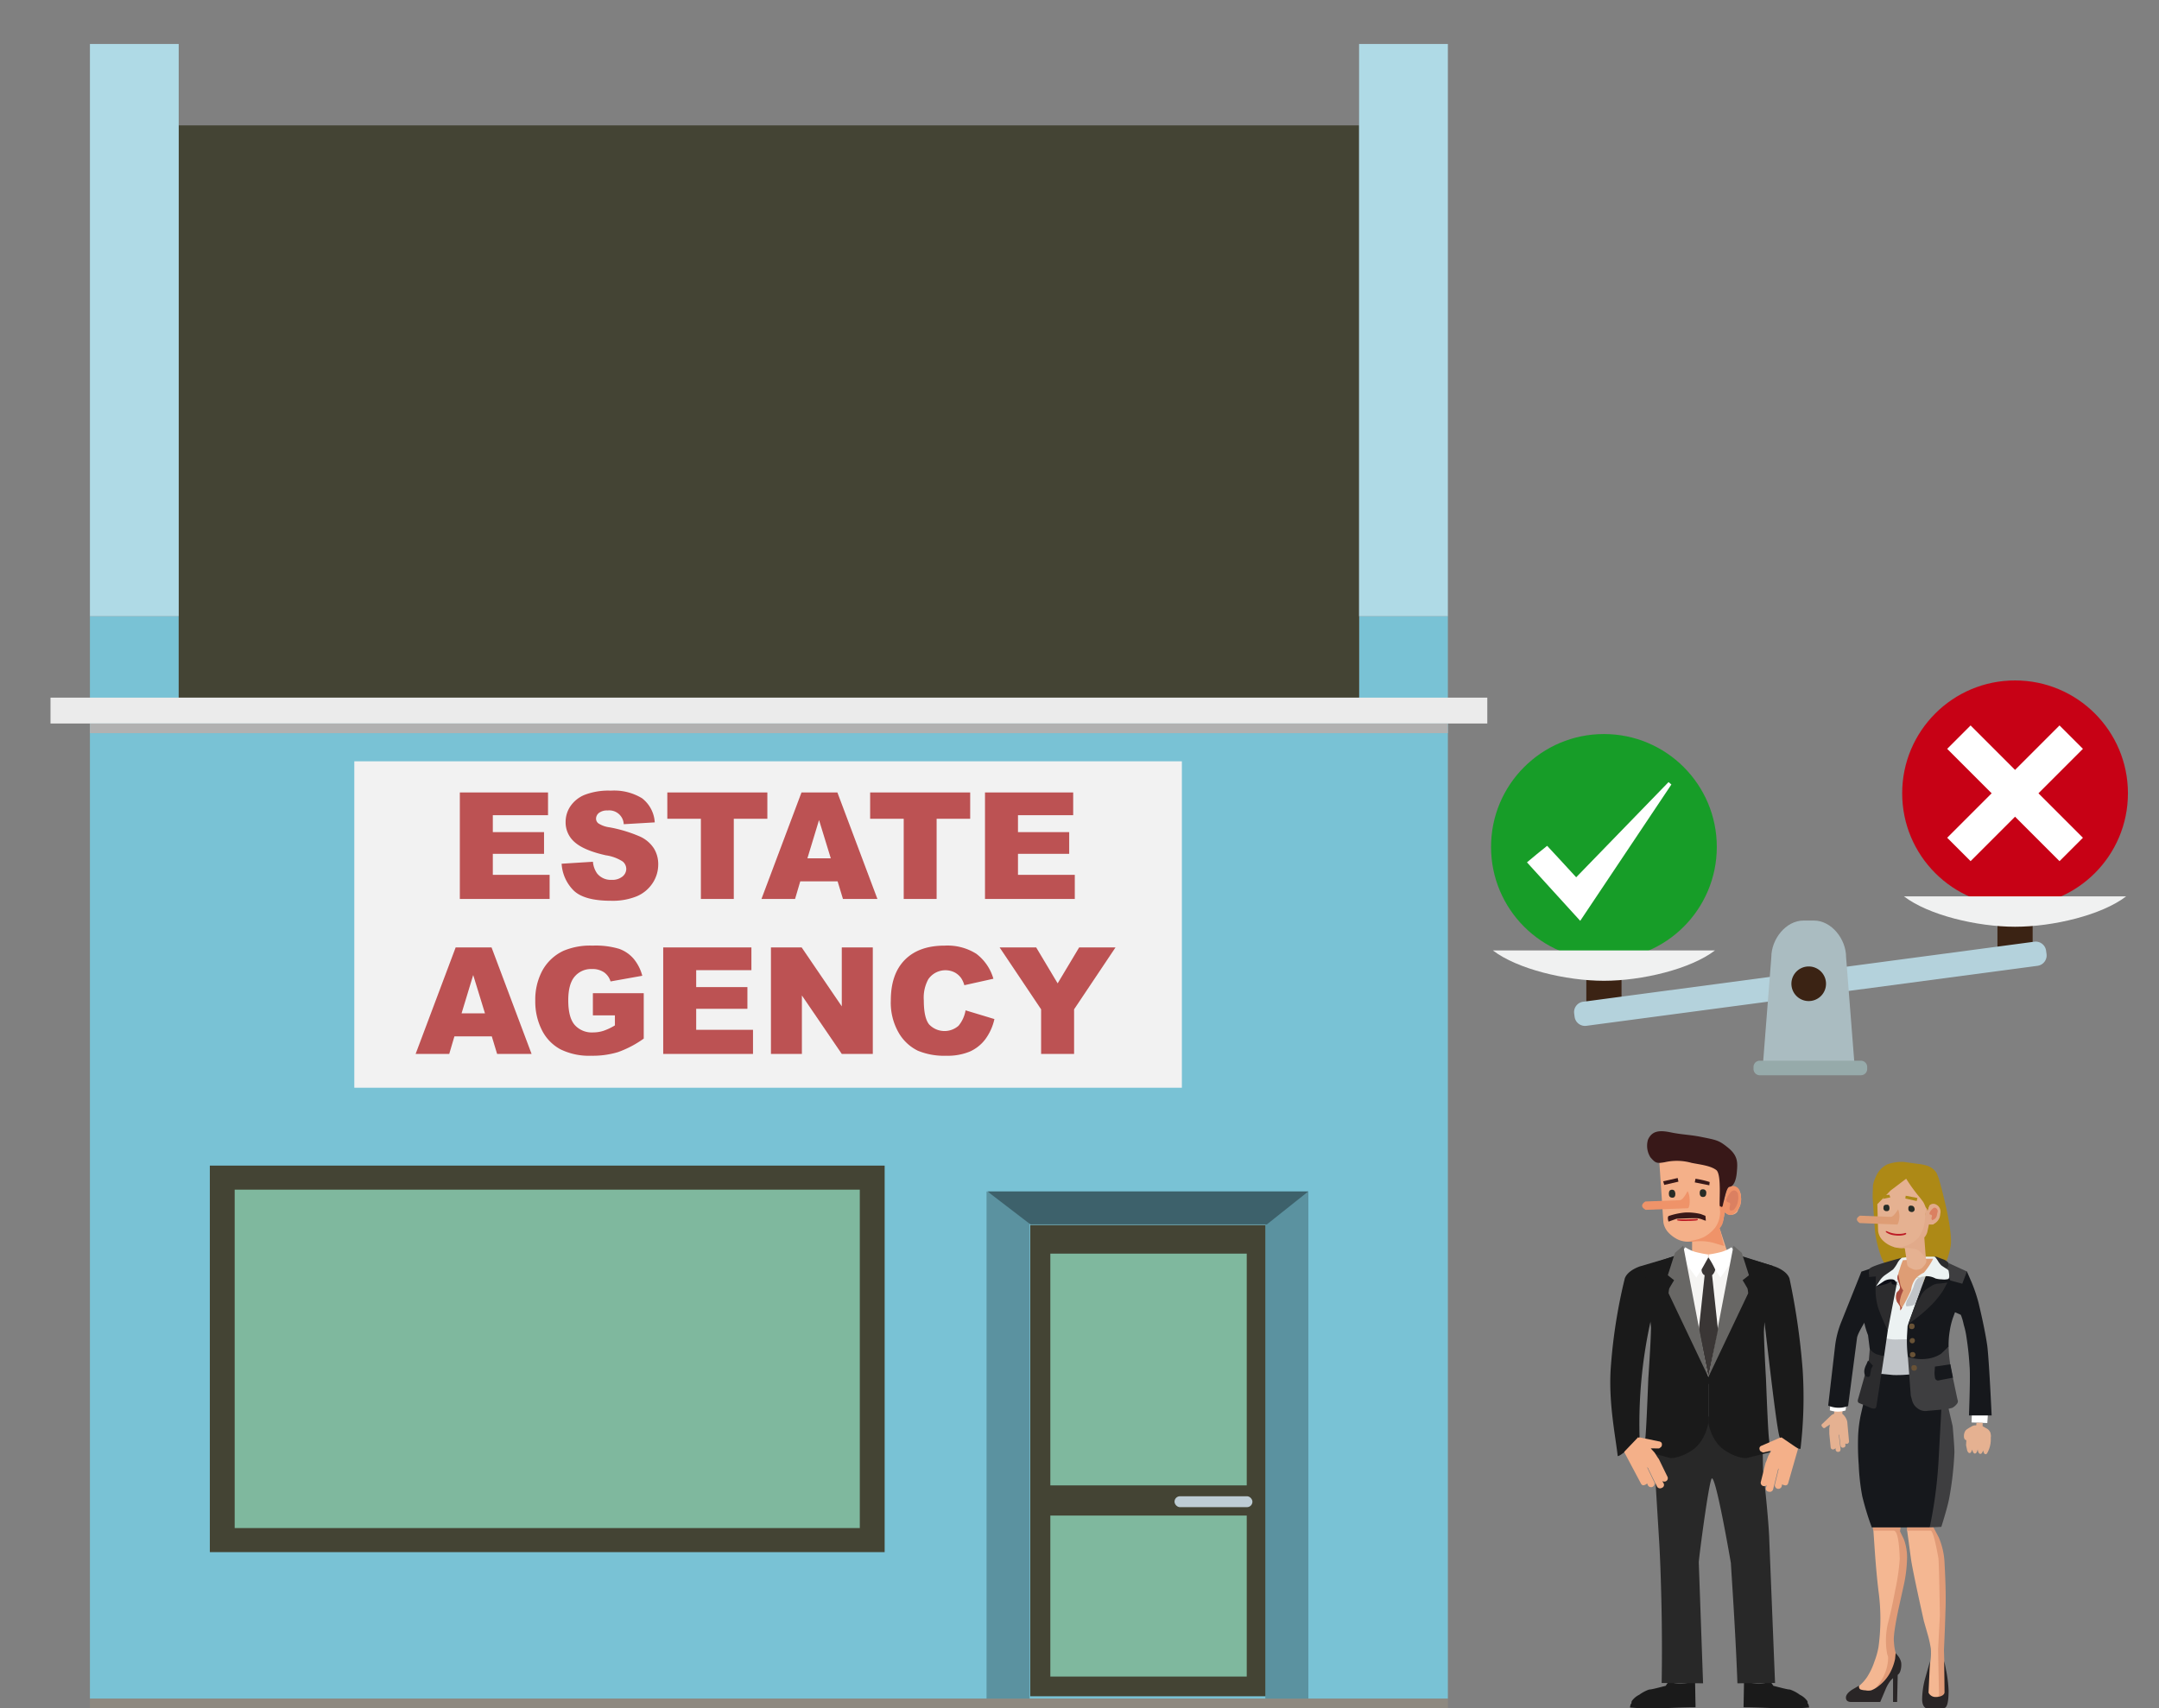 <svg xmlns="http://www.w3.org/2000/svg" xmlns:xlink="http://www.w3.org/1999/xlink" width="441.853" height="349.666" viewBox="0 0 441.853 349.666">
  <rect x="0" y="0" width="441.853" height="349.666" fill="#808080" stroke="none"/>
  <defs>
    <style>
      .a {
        fill: #ad8916;
      }

      .b {
        fill: #e5b191;
      }

      .c {
        fill: #fff;
      }

      .d {
        fill: #16181c;
      }

      .e {
        fill: #ecf2f2;
      }

      .f {
        fill: #c0c4c8;
      }

      .g {
        fill: #2c2c2e;
      }

      .h {
        fill: #3e3e40;
      }

      .i {
        fill: #0d0e16;
      }

      .j {
        fill: #de9d75;
      }

      .k {
        fill: #a74b3f;
      }

      .l {
        fill: #685236;
      }

      .m {
        fill: #f4b792;
      }

      .n {
        fill: #e19b77;
      }

      .o {
        fill: #292526;
      }

      .p {
        fill: #e1aa8a;
      }

      .q {
        fill: #db8061;
      }

      .r {
        fill: #272c26;
      }

      .s {
        fill: #bd1b25;
      }

      .t {
        fill: #535353;
      }

      .u {
        fill: #1a1a1a;
      }

      .v {
        fill: #282828;
      }

      .w {
        fill: #f4b089;
      }

      .x {
        fill: url(#a);
      }

      .y {
        fill: #ef9369;
      }

      .z {
        fill: #381818;
      }

      .aa {
        fill: #f5f4f2;
      }

      .ab {
        fill: #686765;
      }

      .ac {
        fill: #3a3635;
      }

      .ad {
        fill: #79c2d5;
      }

      .ad, .ae, .af, .al, .an {
        fill-rule: evenodd;
      }

      .ae, .ag {
        fill: #444434;
      }

      .af {
        fill: #afdae6;
      }

      .ah {
        fill: #7fb89e;
      }

      .ai {
        fill: #bdccd4;
      }

      .aj {
        fill: #5b92a0;
      }

      .ak {
        fill: #3d616b;
      }

      .al {
        fill: #ebebeb;
      }

      .am {
        fill: #b1b1b1;
      }

      .an {
        fill: #8e8980;
      }

      .ao {
        fill: #f2f2f2;
      }

      .ap {
        fill: #bc5253;
      }

      .aq {
        fill: #c70115;
      }

      .ar {
        fill: #179d28;
      }

      .as {
        fill: #3b2314;
      }

      .at {
        fill: #f0f1f1;
      }

      .au {
        fill: #b4d2dc;
      }

      .av {
        fill: #aabcc1;
      }

      .aw {
        fill: #96aaaa;
      }
    </style>
    <radialGradient id="a" cx="-1193.92" cy="241.722" r="0.002" gradientTransform="matrix(-0.882, 0, 0, 1, -697.049, 0)" gradientUnits="userSpaceOnUse">
      <stop offset="0" stop-color="#8a5e3c"/>
      <stop offset="1" stop-color="#754d29"/>
    </radialGradient>
  </defs>
  <title>estate-agents-070222</title>
  <g>
    <g>
      <g>
        <path class="a" d="M386.24,238.33a8.616,8.616,0,0,1,3.372-.506l2.859.395a9.312,9.312,0,0,1,2.015.407,3.726,3.726,0,0,1,1.867,1.488l.431,1.096s3.043,10.451,2.415,13.929c-2.054,11.364-11.804,7.445-14.065,2.461a23.027,23.027,0,0,1-1.442-5.961l-.448-6.601.07-2.386a6.64,6.64,0,0,1,.562-1.735A4.852,4.852,0,0,1,386.24,238.33Z"/>
        <path class="b" d="M374.659,296.236a.469.469,0,0,0,.572.428.65.65,0,0,0,.416-.269l.027.307a.477.477,0,0,0,.535.469q.502-.033.469-.594l-.344-2.732-.013-.06.068-.22.294,2.325a.431.431,0,0,0,.535.411.464.464,0,0,0,.367-.17.4.4,0,0,0,.073-.401l.008-.265.258.072a.503.503,0,0,0,.489-.54l-.362-4.011a2.972,2.972,0,0,0-1.033-1.629l.319-2.236-1.811-.418-.163,2.674a1.666,1.666,0,0,0-.632.35l-1.724,1.652q-.433.306-.032.697.305.446.704.026l.819-.526-.124.772.006,1.148Z"/>
        <path class="c" d="M377.832,287.757l-3.239-.337-.107,1.24a5.089,5.089,0,0,0,3.219.024Z"/>
        <path class="d" d="M385.582,258.727l-4.633,1.55L376.769,270.73a19.13,19.13,0,0,0-1.22,4.88L374.15,287.699a5.489,5.489,0,0,0,4.074.092l1.822-13.908c.159-1.596,4.78-8.124,4.78-8.124Z"/>
        <path class="c" d="M403.498,291.147l3.215.119.119-1.726-3.274-.179Z"/>
        <path class="e" d="M392.306,267.573q.298-1.548.655-3.155.774-3.155,1.131-3.215l-6.072,1.191.06.119-3.453,11.847,7.918-.179Z"/>
        <path class="f" d="M391.532,281.205l.595-7.263a31.67,31.67,0,0,1-3.929.238,8.408,8.408,0,0,1-2.143-.238l-.595-.298-.953,7.56,2.738.774Z"/>
        <path class="d" d="M394.092,261.203l-3.691,10.18-.119,1.964a26.432,26.432,0,0,0,.179,4.405l.893,1.012,3.274.119,2.917-.893,1.25-2.381a16.937,16.937,0,0,1,.238-3.215,15.415,15.415,0,0,1,.655-2.679l.417-1.131,1.191.536a11.274,11.274,0,0,1,.595,2.024,16.997,16.997,0,0,1,.595,2.798q.417,2.679.595,5.655.179,1.786-.119,10.12h4.643q-.536-11.192-.893-14.228-.476-3.334-1.786-8.811a31.187,31.187,0,0,0-1.429-4.227l-.953-2.203-1.964.595-4.881-.536Z"/>
        <path class="d" d="M386.353,272.276,384.15,261.084l.06-1.369-1.667,1.369-.536,3.989-.357,1.071a10.579,10.579,0,0,0-.417,2.143,15.366,15.366,0,0,0,1.072,5.001l.357,2.857.774,1.548,2.143-.059Z"/>
        <path class="d" d="M383.912,282.098l-2.619,5.417-.476,2.084a27.208,27.208,0,0,0-.536,4.167,54.744,54.744,0,0,0,.119,6.072,44.127,44.127,0,0,0,.714,6.37,56.73,56.73,0,0,0,1.964,6.429h11.847l1.488-2.203,1.369-22.622-3.989-1.191-3.036-5.298a26.472,26.472,0,0,1-3.274.119l-2.441-.238Z"/>
        <path class="f" d="M390.222,267.394l.893-.119a1.9,1.9,0,0,0,.834-.357l2.143-5.715a6.371,6.371,0,0,0-1.369.357q-.714.298-1.131,1.905a30.328,30.328,0,0,1-1.369,2.798l-.119.476Q389.984,267.275,390.222,267.394Z"/>
        <path class="f" d="M388.734,263.286l-.655-.774-.119.417.357.06Z"/>
        <path class="g" d="M394.211,263.882a4.291,4.291,0,0,0-1.25,1.667,10.666,10.666,0,0,0-.714,1.31l1.369-4.346-3.096,8.513a33.468,33.468,0,0,0,4.405-3.572,18.991,18.991,0,0,0,2.798-3.393l.834-1.548a18.151,18.151,0,0,1-2.203.238,3.603,3.603,0,0,0-1.012.417Q394.985,263.405,394.211,263.882Z"/>
        <path class="g" d="M399.092,259.953l-.298-1.429a2.523,2.523,0,0,0-1.131-.774l-.953-.357a1.612,1.612,0,0,0-.833-.179q-.238,0,.06.833.119.357.298.774l1.548,1.131Z"/>
        <path class="g" d="M389.21,257.452q-1.607.417-3.215.893-3.215.953-3.393,1.369a2.32,2.32,0,0,0-.06,1.369l-.06.298,1.429-.119-.059,2.262a13.136,13.136,0,0,0,.476,3.989,34.202,34.202,0,0,0,2.024,4.763Z"/>
        <path class="h" d="M394.389,278.11a8.413,8.413,0,0,1-2.619-.06l-1.31-.298.595,7.918.298,1.072a2.831,2.831,0,0,0,1.131,1.548,2.56,2.56,0,0,0,2.024.476l2.798-.238-.595,10.894a91.533,91.533,0,0,1-1.786,13.216l2.381-.119q1.25-3.989,1.607-5.834a67.2,67.2,0,0,0,1.071-9.406q0-1.25-.357-5.358l-.833-3.572.714-.179a2.698,2.698,0,0,0,.893-.714.974.974,0,0,0,.298-.714l-.119-.417-1.31-6.191a32.145,32.145,0,0,1-.417-3.274l-.06-1.25-1.548,1.488A6.681,6.681,0,0,1,394.389,278.11Z"/>
        <path class="i" d="M387.96,262.929l.179-1.012-1.548-.833-2.619,2.262,1.607-.417a4.003,4.003,0,0,0,1.488-.655l.119.536A1.406,1.406,0,0,0,387.96,262.929Z"/>
        <path class="h" d="M399.152,262.096l2.441.655.953-2.5-3.75-1.726q.06.655-.119.774l-.536.476Z"/>
        <path class="e" d="M388.258,258.643a6.884,6.884,0,0,1-.833,1.191q-.06.059-1.607,1.131a4.291,4.291,0,0,0-1.25,1.369q-.357.536-.595.953l1.607-1.071a2.787,2.787,0,0,1,1.726-.357.896.896,0,0,1,.714.536l6.072-1.191a3.965,3.965,0,0,1,2.024.476,5.246,5.246,0,0,0,1.31.179,3.333,3.333,0,0,0,1.25-.06q.417-.119.119-1.667,0-.179-.595-.536-.655-.417-.893-.595a4.448,4.448,0,0,1-.714-.953q-.536-.833-.714-.833h-1.667a28.207,28.207,0,0,0-5.001.238A3.358,3.358,0,0,0,388.258,258.643Z"/>
        <path class="j" d="M393.675,257.631l-.06-2.084H390.52l.179.179v2.143l-1.25.06a10.898,10.898,0,0,0-.655,1.845,5.496,5.496,0,0,0-.417,2.143q.06.179.298.834a1.266,1.266,0,0,1,.179.774,2.453,2.453,0,0,1-.714,1.191,2.216,2.216,0,0,0,.119,1.786q.298.476.655,1.012v.714a32.686,32.686,0,0,0,2.203-4.167,4.853,4.853,0,0,1,.953-2.381,5.434,5.434,0,0,1,1.667-1.191,14.356,14.356,0,0,0,1.905-2.857Z"/>
        <path class="k" d="M389.151,264.953l.357-.833a3.328,3.328,0,0,1-.595-1.191l-.417-2.143-.119.298a1.488,1.488,0,0,0,0,.833,7.165,7.165,0,0,1,.476,1.607.901.901,0,0,1-.357.714q-.357.298-.357.476a2.855,2.855,0,0,0,.119,1.786,4.664,4.664,0,0,1,.655,1.012v.714l.357-.536a1.671,1.671,0,0,1-.476-1.369A10.102,10.102,0,0,1,389.151,264.953Z"/>
        <path class="g" d="M382.662,276.145l-.179,2.143q0,.298-2.203,8.037-.238.714.298.893l2.441,1.012q.953.298,1.012-.476l1.548-10.12-1.607-.476a3.482,3.482,0,0,1-.893-.595Z"/>
        <path class="d" d="M382.96,280.134l.357-.595-1.012-1.072-.357.833a3.606,3.606,0,0,0-.417,1.31q0,1.072.595,1.191.476.119.595-.298Z"/>
        <path class="d" d="M396.89,282.515l2.798-.536-.536-2.738-3.155.476-.06.834a4.696,4.696,0,0,0,.06,1.369A.643.643,0,0,0,396.89,282.515Z"/>
        <path class="l" d="M391.234,270.906a.474.474,0,0,0-.536.536q0,.595.536.595a.526.526,0,0,0,.595-.595Q391.83,270.906,391.234,270.906Z"/>
        <path class="l" d="M391.353,273.883a.536.536,0,1,0,.536.536A.474.474,0,0,0,391.353,273.883Z"/>
        <path class="l" d="M391.472,276.74q-.595,0-.595.536t.595.536a.536.536,0,0,0,0-1.072Z"/>
        <path class="l" d="M391.711,279.419a.473.473,0,0,0-.536.536q0,.595.536.595a.526.526,0,0,0,.595-.595Q392.306,279.419,391.711,279.419Z"/>
        <path class="m" d="M383.376,312.875l.298,4.346q.357,5.06.774,8.453a42.382,42.382,0,0,1,0,11.43,16.222,16.222,0,0,1-.833,2.977,13.935,13.935,0,0,1-1.488,3.155,8.505,8.505,0,0,1-2.381,2.381,17.368,17.368,0,0,0,2.084,1.845l2.917-1.845,1.726-3.036.476-2.143-.06-6.31,1.667-7.798,1.131-8.215-1.488-5.239Z"/>
        <path class="n" d="M389.627,315.019q-.714-1.429-.774-1.607l.119-.774h-5.715l.119.655h4.167q1.071,0,1.25,5.774a44.045,44.045,0,0,1-.893,6.251q-.834,4.405-1.488,6.787a15.283,15.283,0,0,0-.179,6.489l.179.536a8.471,8.471,0,0,1-.298,2.322,9.336,9.336,0,0,1-2.738,4.465l1.488.298,2.143-3.274,1.072-2.977-.119-1.607a11.456,11.456,0,0,1-.357-2.322q-.179-1.429.953-6.787.714-3.215,1.071-4.822a28.43,28.43,0,0,0,.655-5.179A10.641,10.641,0,0,0,389.627,315.019Z"/>
        <path class="m" d="M390.282,313.054l.833,6.191q.417,2.679,2.619,12.561.119.417.714,2.5a23.535,23.535,0,0,1,.714,3.155,12.949,12.949,0,0,1-.417,4.227l-.536,5.298,1.429,1.012,1.786-.119V324.067l-.536-7.501-1.429-3.512Z"/>
        <path class="n" d="M390.282,312.637v.655h4.822q.595,0,1.607,5.655.119,1.012.298,11.608l-.357,6.905q0,.893.179,9.406-.06.536-1.072.595l2.084.298.238-1.845-.238-8.156q.238-5.239.298-7.858.178-3.572-.179-10.001a14.824,14.824,0,0,0-1.191-5.239l-1.071-2.024Z"/>
        <path class="o" d="M381.769,345.975a3.276,3.276,0,0,1-1.012-.179.598.598,0,0,1-.298-.476v-.298l-1.429.833q-1.25.833-1.25,1.607,0,.833.953.893h6.072l1.131-2.679a7.617,7.617,0,0,1,1.012-1.726l.476-.476v4.882h.833l.119-5.536a1.544,1.544,0,0,0,.536-.774,4.061,4.061,0,0,0,.179-1.726,3.069,3.069,0,0,0-.595-1.31l-.536-.655-.119,1.191a10.382,10.382,0,0,1-1.071,2.917,8.339,8.339,0,0,1-2.203,2.56,5.456,5.456,0,0,1-1.607.952A2.889,2.889,0,0,1,381.769,345.975Z"/>
        <path class="o" d="M393.913,343.832a17.39,17.39,0,0,0-.536,3.929q0,1.488.833,1.905l3.631-.06q.953,0,.953-3.572a27.418,27.418,0,0,0-.417-3.691l-.476-2.381.06,6.429q0,.357-.476.655a2.663,2.663,0,0,1-1.31.298,1.577,1.577,0,0,1-1.488-.893l.298-6.429Z"/>
        <path class="b" d="M407.427,294.838v-.595a1.488,1.488,0,0,0,0-.595l-.06-.357a1.731,1.731,0,0,0-.655-.834l-.953-.536v-.714h-1.25l-.06.536h-.357a1.834,1.834,0,0,0-.714.298,6.348,6.348,0,0,0-.953.595l-.119.119a1.724,1.724,0,0,0-.357.893q-.119,1.012.476,1.131l-.06,1.012.238,1.131.06.119q.179.357.357.357.357.119.595-.714.179.774.536.834.417,0,.595-.893.119.953.536.953.298.06.595-.714.119.774.476.774.238.06.476-.476A5.641,5.641,0,0,0,407.427,294.838Z"/>
        <path class="b" d="M394.237,258.015l-.017.121q.071.379-.581,1.088a1.538,1.538,0,0,1-1.134.643,1.728,1.728,0,0,1-1.319-.243q-.759-.289-.874-.797l.008-.06-.48-3.202-.136-.115,3.59-1.744Z"/>
        <path class="b" d="M390.109,241.26a34.108,34.108,0,0,0,2.83,3.887l.657.868a6.576,6.576,0,0,1,.449.968,1.484,1.484,0,0,1,.114,1.052,1.842,1.842,0,0,0,.041,1.106q-.054-.074.151-.627l.375-1.308a1.159,1.159,0,0,1,.804-.666,1.404,1.404,0,0,1,.927.322,1.546,1.546,0,0,1,.486,1.168l.04.653-.215.618-.397.528-.009.064-.072.055-.009.064-.668.62-.644-.024a1.246,1.246,0,0,0-.67.167,6.818,6.818,0,0,1-.931,2.526l.037.199-3.7,1.949a5.5,5.5,0,0,1-4.607-1.801,3.364,3.364,0,0,1-.734-1.72l-.153-5.459,2.717-2.797Z"/>
        <path class="p" d="M394.851,246.77a1.098,1.098,0,0,1,1.269-.278,1.648,1.648,0,0,1,.952,2.009,2.261,2.261,0,0,1-1.242,1.965,1.302,1.302,0,0,1-1.052.114l-.355,1.634a2.84,2.84,0,0,1-.602,1.082l.314,4.252-.715-.876a5.097,5.097,0,0,0-1.102-.929,10.732,10.732,0,0,0-3.194-.312,6.468,6.468,0,0,1-1.961-.335,4.515,4.515,0,0,0,2.123.099,8.006,8.006,0,0,0,1.422-.451,6.529,6.529,0,0,0,1.952-1.478,7.051,7.051,0,0,0,1.28-3.643l.215-2.495q-.009.063.21.353l.138.407Z"/>
        <path class="q" d="M395.896,247.173a.791.791,0,0,1,.591.405l.092.272-.195.944a1.156,1.156,0,0,1-.631.819l-.208.101c-.096.073-.139.067-.127-.018q-.11-.144-.101-.208l-.055-.072.142-.562q-.101-.208-.228-.226l-.064-.009q-.254-.035-.228-.226l.026-.191a2.599,2.599,0,0,1,.776-.929Z"/>
        <path class="r" d="M391.175,248.075q-.635-.088-.62-.668-.03-.716.605-.629.581.015.683.677a.57.57,0,0,1-.668.62Z"/>
        <path class="r" d="M386.086,247.89a.57.57,0,0,1-.62-.668.724.724,0,0,1,.134-.5.616.616,0,0,1,.471-.13q.598-.112.62.668a.769.769,0,0,1-.134.5A.615.615,0,0,1,386.086,247.89Z"/>
        <path class="a" d="M392.262,245.829l-2.324-.515.079-.572,2.397.46Z"/>
        <path class="a" d="M385.33,245.391l.495-.773.852-.076.184.543Z"/>
        <path class="s" d="M390.099,252.437c.053.157.001.182-.301.318a4.942,4.942,0,0,1-1.615.141c-.737-.084-.111.027-.502-.055a3.528,3.528,0,0,1-1.649-.61c-.185-.224-.126-.288.14-.217a5.529,5.529,0,0,0,3.527.427C389.951,252.332,390.071,252.357,390.099,252.437Z"/>
      </g>
      <path class="j" d="M380.606,250.338l7.731.304a3.826,3.826,0,0,0,.122-3.102s-.911,1.552-1.502,1.529l-6.292-.248Q379.412,249.532,380.606,250.338Z"/>
    </g>
    <g>
      <path class="t" d="M356.983,341.114l.295,3.783,4.374-.059.355-3.665Z"/>
      <path class="u" d="M356.844,348.65c.035-1.604.051-3.178.09-4.765.273.116.727.324.973.419a6.125,6.125,0,0,0,2.545.329,4.625,4.625,0,0,0,1.792-.531,10.189,10.189,0,0,1,.691.955c.986.239,2.015.534,2.994.719.195.037.292.018.454.058a7.456,7.456,0,0,1,1.956,1.046,4.001,4.001,0,0,1,1.532,1.288c.142.246-.018.406.164.588.026.026.026-.009.03,0a2.482,2.482,0,0,1,.176.74c-4.529.406-8.862-.032-13.412-.038.005-.179.009-.666.01-.777S356.844,348.651,356.844,348.65Z"/>
      <path class="t" d="M346.852,341.114l-.295,3.783-4.374-.059-.355-3.665Z"/>
      <path class="u" d="M346.991,348.65c-.035-1.604-.051-3.178-.09-4.765-.273.116-.727.324-.974.419a6.124,6.124,0,0,1-2.545.329,4.624,4.624,0,0,1-1.792-.531,10.171,10.171,0,0,0-.691.955c-.986.239-2.015.534-2.994.719-.195.037-.292.018-.454.058a7.456,7.456,0,0,0-1.956,1.046,4.001,4.001,0,0,0-1.532,1.288c-.142.246.018.406-.164.588-.026.026-.026-.009-.03,0a2.476,2.476,0,0,0-.176.74c4.529.406,8.862-.032,13.412-.038-.005-.179-.009-.666-.01-.777S346.991,348.651,346.991,348.65Z"/>
      <path class="v" d="M338.033,290.596l1.56,25.463c.197,3.428.707,15.398.475,28.421l8.476.059-.879-24.759c.039-1.064,2.139-17.143,2.69-17.182.906-.118,3.883,17.34,3.883,17.34.079,1.655.95,13.973,1.339,24.601l7.699-.059-1.171-29.016c-.039-1.931-.39-6.763-1.296-14.683l-.169-11.383c-2.877.867-9.111.355-12.5.591a15.673,15.673,0,0,1-5.852-.591Z"/>
      <g>
        <g>
          <path class="u" d="M332.522,261.672c.618-1.742,3.214-2.503,3.214-2.503l13.765-4.063,13.514,4.063s2.595.761,3.214,2.503a141.932,141.932,0,0,1,2.695,18.683,88.984,88.984,0,0,1-.435,16.13c-.063.533-3.832-1.903-4.211-2.219-.612-.509-3.084-23.497-3.172-23.567-.379-.304.303,11.331.308,11.453.23,5.827.452,10.983.627,12.402.195,1.585.129,2.862-1.468,2.862l-1.412.339-9.785-14.949-9.785,14.949-1.412-.339c-1.597,0-1.663-1.277-1.468-2.862.174-1.419.396-6.575.627-12.402.005-.122.832-11.971.453-11.668a97.104,97.104,0,0,0-2.242,23.722c.019.557-4.413,4.306-4.476,3.773-.528-4.466-1.819-10.651-1.455-17.506A109.456,109.456,0,0,1,332.522,261.672Z"/>
          <path class="w" d="M346.3,257.444l-.754-.683c4.266,4.296,7.385.522,8.132,0h0l-1.645-5.035L346.3,254.122Z"/>
          <path class="x" d="M356.171,241.719h0C356.173,241.731,356.172,241.724,356.171,241.719Z"/>
        </g>
        <path class="w" d="M341.938,237.152c1.834.397,3.368-.257,4.062-.257,1.289.099,3.025,2.176,5.801,1.779l.745,3.231v1.339c.595.545-.076,2.298.222,2.942l.595-2.38v-.074a1.38,1.38,0,0,1,2.231-.446,2.122,2.122,0,0,1,.669,1.264l.074.818a4.441,4.441,0,0,1-.223,1.413l-.446.967v.074l-.074.074v.074a1.577,1.577,0,0,1-1.116.669,2.178,2.178,0,0,1-1.488-.521l-.298,1.562a5.06,5.06,0,0,1-.818,1.636l1.041,3.719v.149a3.473,3.473,0,0,1-.967,1.934q-1.116,1.413-1.785,1.488a3.437,3.437,0,0,1-1.859-.074,1.995,1.995,0,0,1-1.116-.818l-.744-3.644a5.186,5.186,0,0,1-2.901-.297A6.632,6.632,0,0,1,341.39,252.21a3.98,3.98,0,0,1-.967-2.008l-.818-12.197Zm11.202,9.629-.223-.074.074.223Z"/>
        <path class="y" d="M348.604,253.251a8.872,8.872,0,0,1-1.859.595,6.394,6.394,0,0,1-1.71.149l1.487.149a10.663,10.663,0,0,1,4.091.223l2.231.669-.893-3.644a2.787,2.787,0,0,0,.669-1.264l.372-2.008.446.372a1.251,1.251,0,0,0,1.041.149,3.224,3.224,0,0,0,1.785-2.603,4.197,4.197,0,0,0-.149-2.008,1.492,1.492,0,0,0-2.157-1.116l-.446.297-.967,3.644-.446-.223-.223-.446.149,1.785a5.488,5.488,0,0,1-1.041,3.347A7.501,7.501,0,0,1,348.604,253.251Z"/>
        <path class="q" d="M355.669,244.252q-.372-.669-.892-.595l-.372.149-.074.074a5.066,5.066,0,0,0-.967,1.488q-.149.223,0,.372a.292.292,0,0,0,.223.297l.074.074a.399.399,0,0,1,.446.297l-.149.892v.149q.074.446.521.297l.297-.074a3.296,3.296,0,0,0,.818-1.413,4.362,4.362,0,0,0,.149-1.487Z"/>
        <path class="r" d="M349.199,244.178a.657.657,0,0,0-.744-.744q-.595,0-.595.744,0,.818.669.818T349.199,244.178Z"/>
        <path class="r" d="M342.877,244.327q-.074-.818-.669-.818-.67,0-.67.818t.744.818Q342.877,245.144,342.877,244.327Z"/>
        <path class="z" d="M349.896,241.935a18.952,18.952,0,0,0-2.901-.669l-.149.744,2.975.595Z"/>
        <path class="z" d="M343.352,241.117l-2.975.669.223.744,2.901-.669Z"/>
        <path class="z" d="M348.075,248.491a11.388,11.388,0,0,0-3.2-.313,14.203,14.203,0,0,0-3.397.726c-.308.291,0,1.134,0,1.134l1.642-.582s3.985-.184,4.464-.077a5.828,5.828,0,0,1,.72.198s.805.33.805.257-.082-.976-.082-.976Z"/>
        <path class="z" d="M337.782,236.895c.994,1.124,1.206,1.292,2.951.982a11.062,11.062,0,0,1,5.457.141c1.781.354,3.821.554,5.039,1.451s.486,7.345.783,7.429.395.291.532-.042.719-3.915,1.413-3.942,1.321-1.006,1.491-2.956.312-3.379-1.887-5.129c-1.783-1.419-2.162-1.475-5.421-2.127-2.32-.464-3.877-.446-6.204-.926-2.128-.439-3.815-.446-4.672,1.51A4.436,4.436,0,0,0,337.782,236.895Z"/>
        <path class="s" d="M347.47,249.575c.03.158-.031.163-.349.239-.536.044-1.054.075-1.565.08-.7.004-.101.034-.477.01a7.874,7.874,0,0,1-1.702-.084c-.26-.11-.235-.191.049-.24,1.216.021,2.373-.008,3.63-.07C347.328,249.446,347.453,249.498,347.47,249.575Z"/>
      </g>
      <path class="u" d="M362.27,297.241s-2.073-13.647-2.046-14.693a158.622,158.622,0,0,1,2.634-23.429l-7.491-2.355-5.737,25.087v9.385s.563,3.748,3.299,5.579,4.537,1.613,4.537,1.613Z"/>
      <polygon class="aa" points="349.63 257.096 349.63 281.851 356.665 257.764 353.996 256.195 349.63 257.096"/>
      <path class="c" d="M352.106,261.483s3.447-4.736,3.381-4.794-1.134-1.395-1.134-1.395a8.343,8.343,0,0,1-1.98.93,23.185,23.185,0,0,1-2.743.552,17.256,17.256,0,0,0,1.03,2.499C351.149,260.118,352.106,261.483,352.106,261.483Z"/>
      <path class="ab" d="M349.63,281.851l8.148-17.142a7.294,7.294,0,0,0-.134-.959c-.067-.174-1.001-1.714-1.001-1.714l1.29-1.017-1.468-4.591-1.69-1.453Z"/>
      <path class="u" d="M336.989,297.092s2.046-13.498,2.046-14.544-2.491-23.354-2.491-23.354l7.32-2.553,5.765,25.209v9.385s-.563,3.748-3.299,5.579-4.537,1.613-4.537,1.613Z"/>
      <polygon class="aa" points="349.63 257.096 349.63 281.851 342.594 257.764 345.263 256.195 349.63 257.096"/>
      <path class="c" d="M347.154,261.483s-3.447-4.736-3.381-4.794,1.134-1.395,1.134-1.395a8.343,8.343,0,0,0,1.98.93,23.185,23.185,0,0,0,2.743.552,17.249,17.249,0,0,1-1.03,2.499C348.11,260.118,347.154,261.483,347.154,261.483Z"/>
      <path class="ac" d="M348.866,261.004s-.358-.081-.556-.668a1.469,1.469,0,0,1-.067-.508l1.386-2.47a15.827,15.827,0,0,1,1.386,2.47c.022.082.003.156-.067.334a2.116,2.116,0,0,1-.556.843l1.201,11.201-1.964,9.646-1.964-9.646Z"/>
      <path class="ab" d="M349.63,281.851l-8.148-17.142a7.29,7.29,0,0,1,.133-.959c.067-.174,1.001-1.714,1.001-1.714l-1.29-1.017,1.468-4.591,1.69-1.453Z"/>
      <path class="w" d="M340.103,304.534a.7.7,0,0,1-1.014-.33l-1.737-3.565-.032-.114-.251-.237,1.479,3.085a.719.719,0,0,1-1.302.611l-.169-.383a.568.568,0,0,1-.351.283q-.635.362-.957-.346l-3.38-6.359,2.8-2.934q.082-.146.13.025l.228-.064,3.91.807q.763.093.654.799a.553.553,0,0,1-.303.453.514.514,0,0,1-.496.201l-1.478-.015.8.881.661,1.043.194.253,1.737,3.565a.7.7,0,0,1-.33,1.014.879.879,0,0,1-.69-.052l.242.423A.636.636,0,0,1,340.103,304.534Z"/>
      <path class="w" d="M361.969,305.315a.7.7,0,0,0,.923-.533l.958-3.849.007-.118.196-.284-.806,3.325a.719.719,0,0,0,1.401.327l.086-.409a.567.567,0,0,0,.402.203q.697.222.864-.537l1.984-6.923-3.349-2.288q-.111-.126-.122.051l-.236-.015-3.657,1.602q-.727.25-.474.917.044.24.39.38a.514.514,0,0,0,.527.093l1.442-.322-.599,1.028-.43,1.157-.137.287-.958,3.849a.7.7,0,0,0,.533.923.878.878,0,0,0,.664-.194l-.148.465A.636.636,0,0,0,361.969,305.315Z"/>
      <path class="y" d="M336.785,247.632l8.714-.332c.475-.505.385-2.863-.133-3.497,0,0-.888,1.824-1.554,1.849l-7.092.271Q335.373,246.83,336.785,247.632Z"/>
    </g>
    <g>
      <polygon class="ad" points="18.404 347.691 18.404 126.129 36.572 126.129 36.572 142.793 278.145 142.793 278.145 126.129 296.317 126.129 296.317 347.691 18.404 347.691 18.404 347.691"/>
      <polygon class="ae" points="36.572 142.793 278.145 142.793 278.145 25.663 36.572 25.663 36.572 142.793 36.572 142.793"/>
      <polygon class="af" points="18.404 126.129 36.572 126.129 36.572 9 18.404 9 18.404 126.129 18.404 126.129"/>
      <polygon class="af" points="278.145 126.129 296.317 126.129 296.317 9 278.145 9 278.145 126.129 278.145 126.129"/>
      <g>
        <path class="ag" d="M259.271,250.74H210.839v96.453h48.433Z"/>
        <path class="ah" d="M255.153,304.033V256.588H214.957v47.444Z"/>
        <path class="ah" d="M255.153,343.158V310.21H214.957v32.947Z"/>
        <rect class="ai" x="240.372" y="306.252" width="15.947" height="2.236" rx="1.118"/>
      </g>
      <path class="aj" d="M210.708,248.132l-8.809-4.281V347.691h8.809Z"/>
      <path class="aj" d="M267.764,243.851l-8.81,4.281v99.559h8.81Z"/>
      <path class="ak" d="M202.064,243.851l8.809,6.751H259.284l8.48-6.751Z"/>
      <polygon class="al" points="10.336 142.793 304.385 142.793 304.385 148.088 10.336 148.088 10.336 142.793 10.336 142.793"/>
      <rect class="am" x="18.404" y="148.088" width="277.913" height="1.974"/>
      <polygon class="an" points="295.846 347.691 18.404 347.691 18.404 349.666 296.317 349.666 296.317 347.691 295.846 347.691"/>
      <rect class="ao" x="72.512" y="155.826" width="169.366" height="66.814"/>
      <g>
        <path class="ap" d="M94.108,162.201h18.05v4.653h-11.3v3.464H111.34v4.445H100.858V179.06h11.627v4.936H94.108Z"/>
        <path class="ap" d="M114.938,176.786l6.408-.401a4.89,4.89,0,0,0,.847,2.379,3.562,3.562,0,0,0,2.974,1.323,3.291,3.291,0,0,0,2.223-.676,2.028,2.028,0,0,0,.781-1.569,2,2,0,0,0-.744-1.517,8.604,8.604,0,0,0-3.449-1.264q-4.43-.996-6.318-2.647a5.322,5.322,0,0,1-1.903-4.207,5.723,5.723,0,0,1,.974-3.174,6.461,6.461,0,0,1,2.93-2.349,13.665,13.665,0,0,1,5.359-.855,10.963,10.963,0,0,1,6.371,1.554,6.71,6.71,0,0,1,2.609,4.943l-6.349.372a2.966,2.966,0,0,0-3.301-2.81,2.701,2.701,0,0,0-1.77.498,1.528,1.528,0,0,0-.595,1.212,1.213,1.213,0,0,0,.491.936,5.508,5.508,0,0,0,2.26.803,28.28,28.28,0,0,1,6.326,1.926,6.653,6.653,0,0,1,2.78,2.416,6.125,6.125,0,0,1,.869,3.227,6.909,6.909,0,0,1-1.159,3.866,7.26,7.26,0,0,1-3.241,2.684,13.1,13.1,0,0,1-5.248.914q-5.561,0-7.701-2.141A8.444,8.444,0,0,1,114.938,176.786Z"/>
        <path class="ap" d="M136.571,162.201h20.473v5.382h-6.869v16.414h-6.735v-16.414h-6.868Z"/>
        <path class="ap" d="M171.424,180.398h-7.646l-1.062,3.598h-6.876l8.191-21.796h7.347l8.19,21.796h-7.053Zm-1.397-4.713-2.406-7.835-2.381,7.835Z"/>
        <path class="ap" d="M178.081,162.201h20.473v5.382h-6.869v16.414h-6.735v-16.414h-6.868Z"/>
        <path class="ap" d="M201.586,162.201h18.05v4.653h-11.3v3.464h10.482v4.445H208.336V179.06h11.627v4.936H201.586Z"/>
        <path class="ap" d="M100.647,212.12H93l-1.062,3.598H85.061l8.192-21.796H100.6l8.19,21.796h-7.053Zm-1.397-4.713-2.406-7.835-2.381,7.835Z"/>
        <path class="ap" d="M121.338,207.823v-4.535h10.407v9.292a21.311,21.311,0,0,1-5.285,2.773,17.938,17.938,0,0,1-5.449.736,13.245,13.245,0,0,1-6.326-1.323,9.048,9.048,0,0,1-3.791-3.94,12.944,12.944,0,0,1-1.346-6.006,12.547,12.547,0,0,1,1.472-6.207,9.536,9.536,0,0,1,4.311-4.007,14.028,14.028,0,0,1,5.962-1.056,16.747,16.747,0,0,1,5.404.654,7.02,7.02,0,0,1,2.974,2.03,9.017,9.017,0,0,1,1.777,3.486l-6.497,1.16a3.52,3.52,0,0,0-1.36-1.888,4.251,4.251,0,0,0-2.446-.654,4.411,4.411,0,0,0-3.531,1.539q-1.315,1.539-1.315,4.869,0,3.538,1.331,5.055a4.673,4.673,0,0,0,3.709,1.517,7.055,7.055,0,0,0,2.156-.327,11.627,11.627,0,0,0,2.349-1.115v-2.052Z"/>
        <path class="ap" d="M135.73,193.922h18.05v4.653h-11.3v3.464h10.482v4.445H142.48v4.297h11.627v4.936H135.73Z"/>
        <path class="ap" d="M157.779,193.922h6.289l8.207,12.059V193.922h6.349v21.796h-6.349L164.113,203.75v11.967h-6.334Z"/>
        <path class="ap" d="M197.61,206.797l5.902,1.784a10.891,10.891,0,0,1-1.873,4.148,8.134,8.134,0,0,1-3.175,2.513,11.873,11.873,0,0,1-4.824.847,14.003,14.003,0,0,1-5.806-1.033,9.203,9.203,0,0,1-3.889-3.632,12.318,12.318,0,0,1-1.635-6.657q0-5.407,2.877-8.312t8.14-2.905a11.053,11.053,0,0,1,6.475,1.665,9.784,9.784,0,0,1,3.502,5.114l-5.947,1.323a5.114,5.114,0,0,0-.654-1.457,3.885,3.885,0,0,0-1.383-1.19,4.252,4.252,0,0,0-5.337,1.425,7.816,7.816,0,0,0-.922,4.292q0,3.624,1.1,4.967a4.343,4.343,0,0,0,6.015.259A6.728,6.728,0,0,0,197.61,206.797Z"/>
        <path class="ap" d="M204.581,193.922h7.481l4.392,7.353,4.4-7.353h7.44l-8.474,12.667v9.129h-6.75v-9.129Z"/>
      </g>
      <g>
        <rect class="ag" x="42.943" y="238.577" width="138.106" height="79.112"/>
        <rect class="ah" x="48.028" y="243.5" width="127.935" height="69.266"/>
      </g>
    </g>
    <g>
      <g>
        <circle class="aq" cx="412.395" cy="162.373" r="23.101"/>
        <rect class="c" x="409.008" y="146.116" width="6.774" height="32.513" transform="translate(235.602 -244.049) rotate(45)"/>
        <rect class="c" x="409.008" y="146.116" width="6.774" height="32.513" transform="translate(818.816 -14.42) rotate(135)"/>
      </g>
      <g>
        <circle class="ar" cx="328.253" cy="173.344" r="23.101"/>
        <path class="c" d="M323.401,188.478c-3.715-4.128-7.183-7.843-10.898-11.971,1.403-1.156,2.642-2.229,4.128-3.385,1.734,1.899,3.715,3.963,5.944,6.439,6.44-6.605,12.632-13.044,18.906-19.484.165.165.413.33.578.495-6.192,9.246-12.301,18.41-18.658,27.905"/>
      </g>
      <g>
        <rect class="as" x="408.791" y="186.583" width="7.206" height="8.013"/>
        <path class="at" d="M435.124,183.474c-4.997,3.829-14.945,6.213-22.729,6.213s-17.732-2.384-22.729-6.213Z"/>
      </g>
      <g>
        <rect class="as" x="324.65" y="197.641" width="7.206" height="8.013"/>
        <path class="at" d="M350.982,194.532c-4.997,3.829-14.945,6.213-22.729,6.213s-17.732-2.384-22.729-6.213Z"/>
      </g>
      <path class="au" d="M416.993,197.682a2.147,2.147,0,0,0,1.845-2.413l-.091-.672a2.147,2.147,0,0,0-2.412-1.847l-92.326,12.282a2.145,2.145,0,0,0-1.845,2.413l.09.673a2.146,2.146,0,0,0,2.412,1.846Z"/>
      <path class="av" d="M360.772,218.169l1.742-22.271c0-3.652,2.958-7.487,6.603-7.48l2.091-.002c3.651-.002,6.61,3.833,6.603,7.478l1.746,22.276Z"/>
      <path class="as" d="M366.623,201.356a3.542,3.542,0,1,0,3.542-3.541A3.542,3.542,0,0,0,366.623,201.356Z"/>
      <path class="aw" d="M380.848,220.084a1.285,1.285,0,0,0,1.285-1.286l-.001-.406a1.285,1.285,0,0,0-1.285-1.287l-20.694.001a1.284,1.284,0,0,0-1.285,1.286l0,.407a1.285,1.285,0,0,0,1.286,1.286Z"/>
    </g>
  </g>
</svg>
